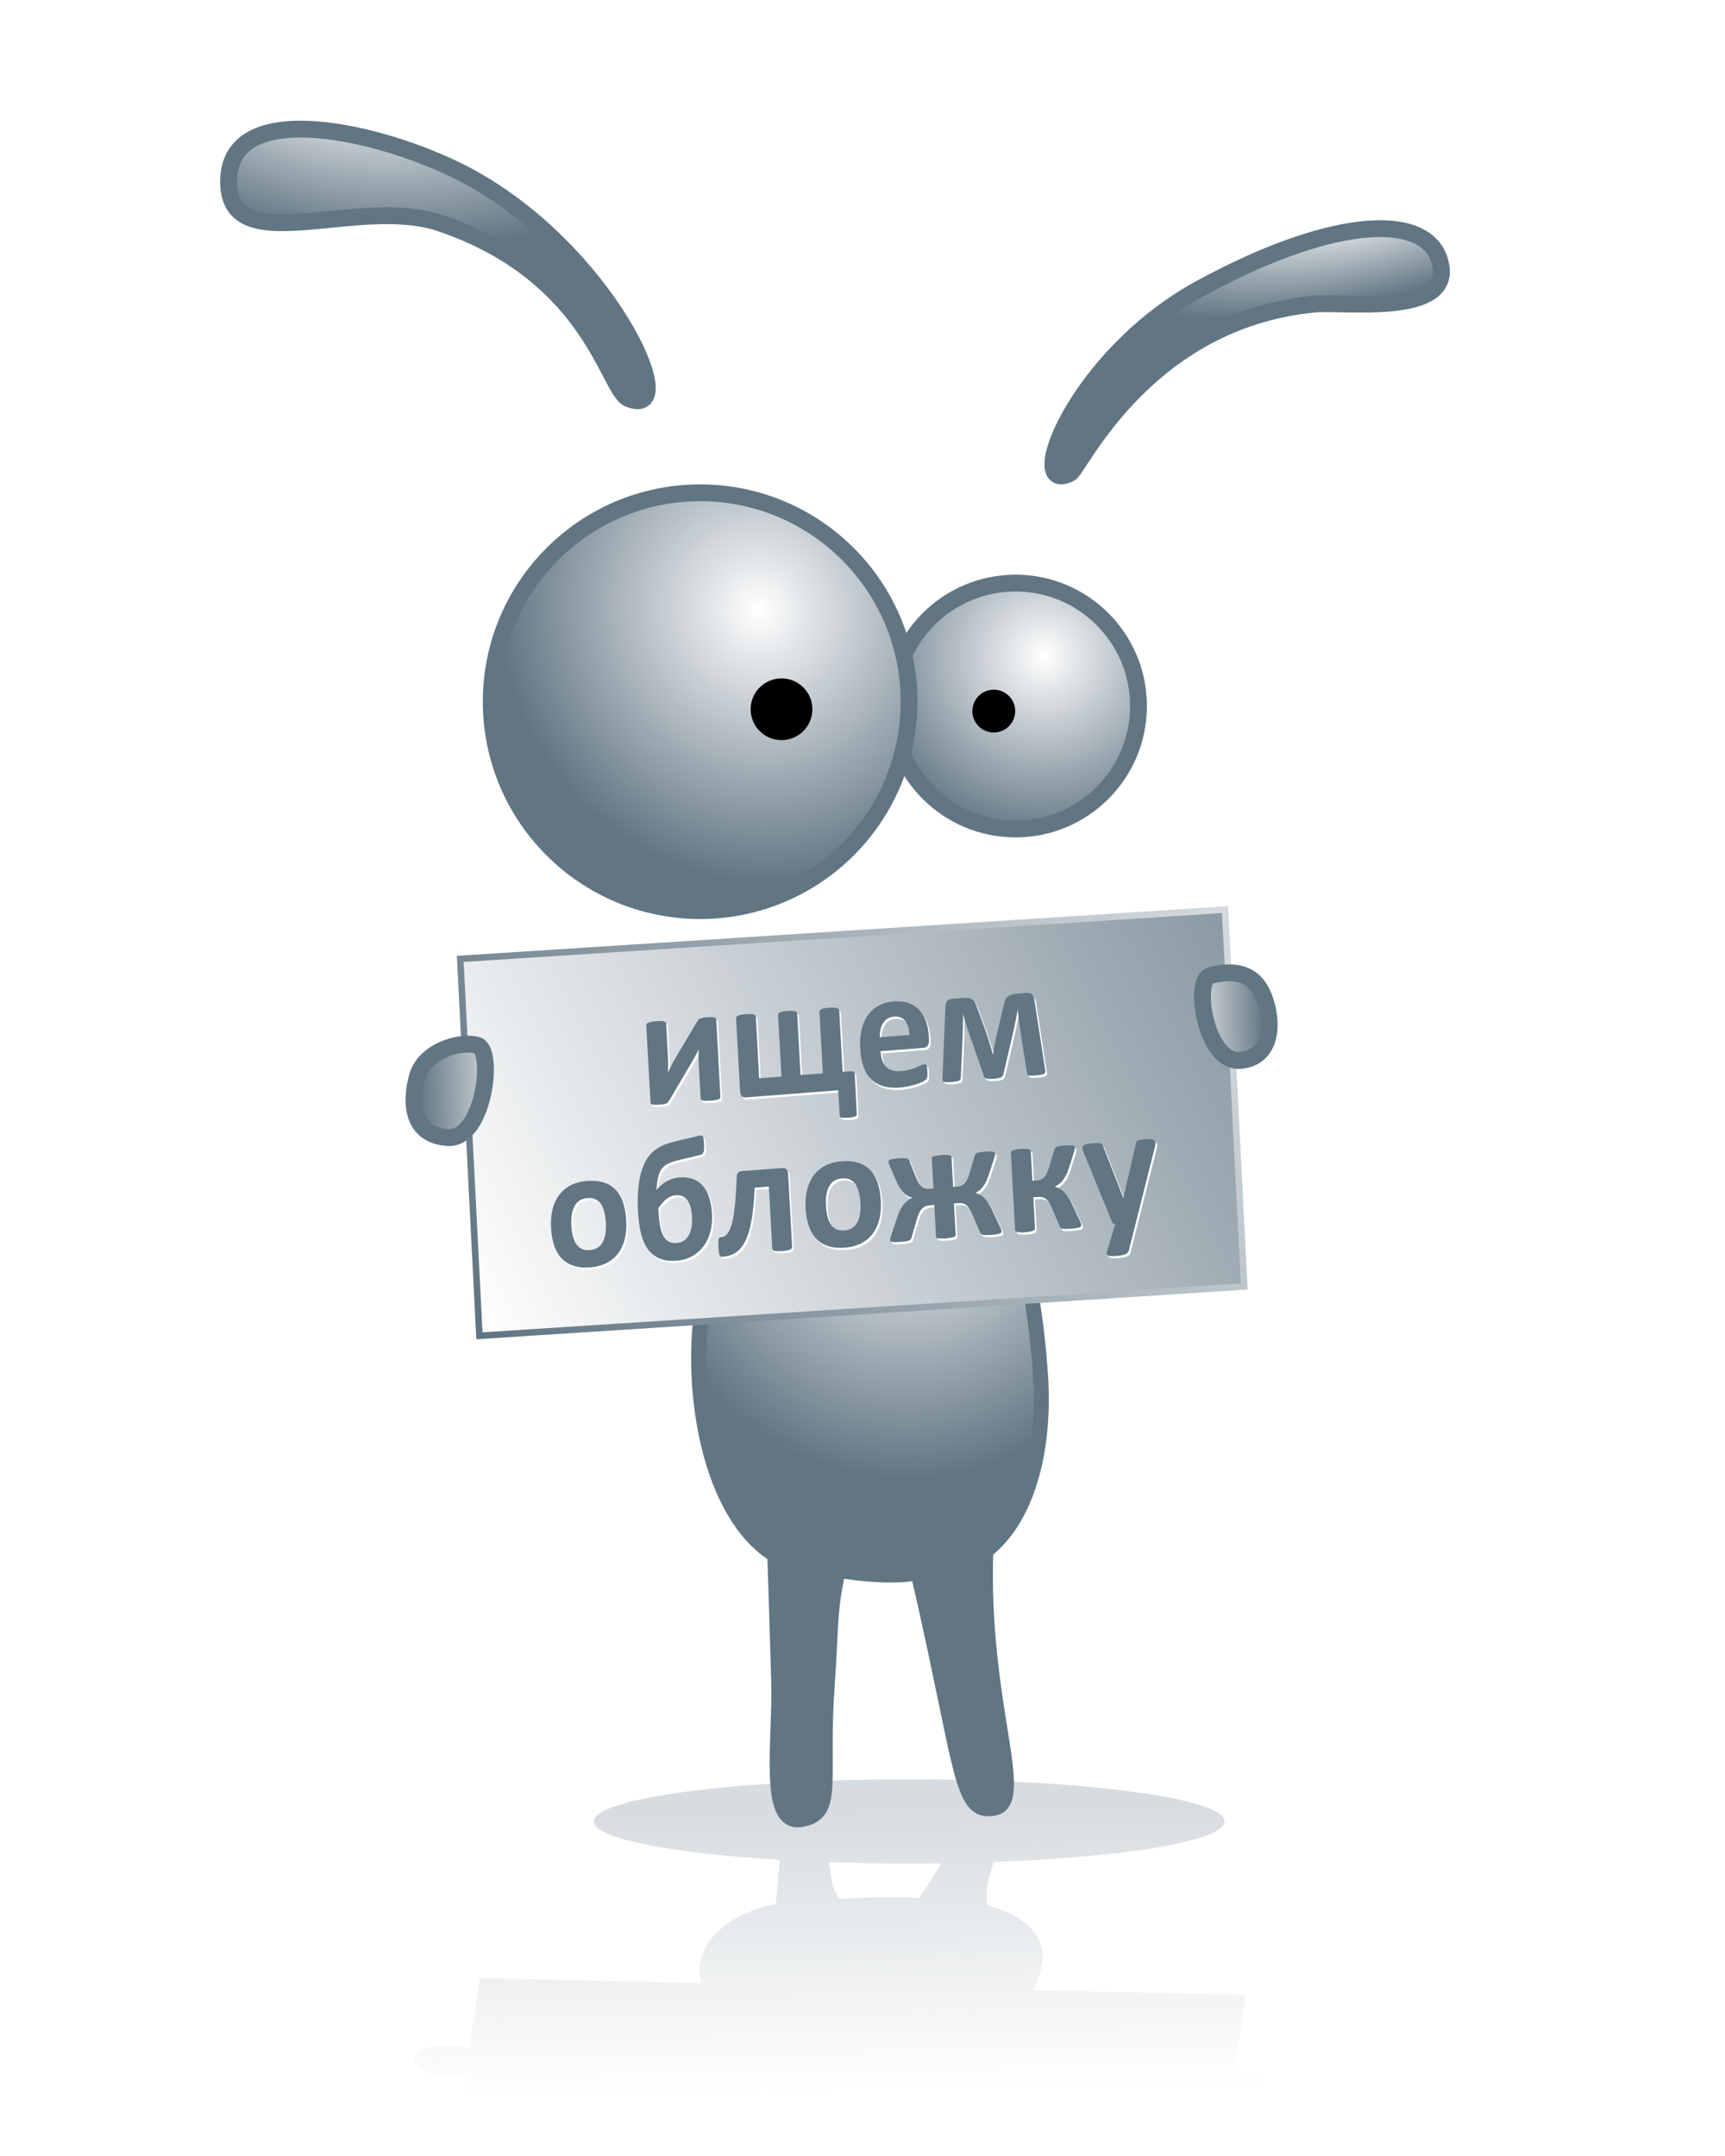<?xml version="1.0" encoding="UTF-8" standalone="no"?>
<!-- Created with Inkscape (http://www.inkscape.org/) -->

<svg
   xmlns:dc="http://purl.org/dc/elements/1.1/"
   xmlns:cc="http://creativecommons.org/ns#"
   xmlns:rdf="http://www.w3.org/1999/02/22-rdf-syntax-ns#"
   xmlns:svg="http://www.w3.org/2000/svg"
   xmlns="http://www.w3.org/2000/svg"
   xmlns:xlink="http://www.w3.org/1999/xlink"
   xmlns:sodipodi="http://sodipodi.sourceforge.net/DTD/sodipodi-0.dtd"
   xmlns:inkscape="http://www.inkscape.org/namespaces/inkscape"
   width="200"
   height="250"
   viewBox="0 0 52.917 66.146"
   version="1.1"
   id="svg5391"
   inkscape:version="0.92.1 r15371"
   sodipodi:docname="find poster.svg">
  <defs
     id="defs5385">
    <linearGradient
       inkscape:collect="always"
       id="linearGradient4799">
      <stop
         style="stop-color:#617583;stop-opacity:1;"
         offset="0"
         id="stop4795" />
      <stop
         style="stop-color:#617583;stop-opacity:0;"
         offset="1"
         id="stop4797" />
    </linearGradient>
    <radialGradient
       cx="1104.224"
       cy="1423.949"
       r="377.497"
       gradientUnits="userSpaceOnUse"
       id="radialGradient4779">
      <stop
         style="stop-color:#ffffff;stop-opacity:0"
         offset="0"
         stop-color="rgb(240, 240, 240)"
         stop-opacity="1"
         id="stop4775" />
      <stop
         offset="1"
         stop-color="rgb(97, 117, 131)"
         stop-opacity="1"
         id="stop4777"
         style="stop-opacity:0" />
    </radialGradient>
    <linearGradient
       gradientTransform="matrix(-0.029,0,0,0.029,62.407,-12.011)"
       inkscape:collect="always"
       xlink:href="#_2-5-8-4"
       id="linearGradient4927-3"
       x1="897.773"
       y1="1487.915"
       x2="813.6"
       y2="1485.572"
       gradientUnits="userSpaceOnUse" />
    <radialGradient
       cx="1104.224"
       cy="1423.949"
       r="377.497"
       gradientUnits="userSpaceOnUse"
       id="_2-5-8-4">
      <stop
         offset="0"
         stop-color="rgb(240, 240, 240)"
         stop-opacity="1"
         id="stop3350-5-4" />
      <stop
         offset="1"
         stop-color="rgb(97, 117, 131)"
         stop-opacity="1"
         id="stop3352-00-8-7" />
    </radialGradient>
    <linearGradient
       inkscape:collect="always"
       xlink:href="#_2-5-0"
       id="linearGradient4927"
       x1="912.636"
       y1="1477.625"
       x2="812.592"
       y2="1481.055"
       gradientUnits="userSpaceOnUse"
       gradientTransform="matrix(0.029,0,0,0.029,-10.741,-9.776)" />
    <radialGradient
       cx="1104.224"
       cy="1423.949"
       r="377.497"
       gradientUnits="userSpaceOnUse"
       id="_2-5-0">
      <stop
         offset="0"
         stop-color="rgb(240, 240, 240)"
         stop-opacity="1"
         id="stop3350-5-73" />
      <stop
         offset="1"
         stop-color="rgb(97, 117, 131)"
         stop-opacity="1"
         id="stop3352-00-14" />
    </radialGradient>
    <radialGradient
       inkscape:collect="always"
       xlink:href="#linearGradient4756"
       id="radialGradient4716-81"
       cx="1231.992"
       cy="1025.483"
       fx="1231.992"
       fy="1025.483"
       r="220"
       gradientTransform="matrix(-0.035,0.009,0.01,0.037,56.141,-30.316)"
       gradientUnits="userSpaceOnUse" />
    <linearGradient
       id="linearGradient4756"
       inkscape:collect="always">
      <stop
         style="stop-color:#ffffff;stop-opacity:1"
         offset="0"
         id="stop4760" />
      <stop
         style="stop-color:#617583;stop-opacity:1"
         offset="1"
         id="stop4758" />
    </linearGradient>
    <radialGradient
       inkscape:collect="always"
       xlink:href="#linearGradient4756"
       id="radialGradient4732-91"
       cx="935.845"
       cy="1101.907"
       fx="935.845"
       fy="1101.907"
       r="129.5"
       gradientTransform="matrix(-0.044,0,0,0.044,73.187,-28.362)"
       gradientUnits="userSpaceOnUse" />
    <radialGradient
       inkscape:collect="always"
       xlink:href="#linearGradient4756"
       id="radialGradient4770-2"
       cx="561.929"
       cy="536.165"
       fx="561.929"
       fy="536.165"
       r="221.204"
       gradientTransform="matrix(-0.038,0.009,0.003,0.013,61.48,-5.722)"
       gradientUnits="userSpaceOnUse" />
    <radialGradient
       inkscape:collect="always"
       xlink:href="#linearGradient4756"
       id="radialGradient4746-2"
       cx="1601.797"
       cy="423.747"
       fx="1601.797"
       fy="423.747"
       r="202.47"
       gradientTransform="matrix(0.047,0.01,0.005,-0.024,-66.993,-3.532)"
       gradientUnits="userSpaceOnUse" />
    <radialGradient
       id="radialGradient5371"
       gradientUnits="userSpaceOnUse"
       r="377.497"
       cy="1423.949"
       cx="1104.224">
      <stop
         id="stop5367"
         stop-opacity="1"
         stop-color="rgb(240, 240, 240)"
         offset="0"
         style="stop-color:#ffffff;stop-opacity:0" />
      <stop
         id="stop5369"
         stop-opacity="1"
         stop-color="rgb(97, 117, 131)"
         offset="1" />
    </radialGradient>
    <linearGradient
       inkscape:collect="always"
       xlink:href="#linearGradient4756"
       id="linearGradient6129"
       x1="12.566"
       y1="41.022"
       x2="44.318"
       y2="26.238"
       gradientUnits="userSpaceOnUse"
       gradientTransform="matrix(1.009,-0.065,0.053,1.047,-0.159,-1.141)" />
    <radialGradient
       inkscape:collect="always"
       xlink:href="#linearGradient4756"
       id="radialGradient4781-12"
       cx="1324.333"
       cy="1572.743"
       fx="1324.333"
       fy="1572.743"
       r="447.092"
       gradientTransform="matrix(-0.002,0.021,0.019,0.002,0.638,5)"
       gradientUnits="userSpaceOnUse" />
    <linearGradient
       inkscape:collect="always"
       xlink:href="#linearGradient4756"
       id="linearGradient6162"
       x1="45.967"
       y1="23.44"
       x2="14.707"
       y2="40.982"
       gradientUnits="userSpaceOnUse" />
    <filter
       inkscape:collect="always"
       style="color-interpolation-filters:sRGB"
       id="filter6595-8"
       x="-0.057"
       width="1.114"
       y="-0.168"
       height="1.336">
      <feGaussianBlur
         inkscape:collect="always"
         stdDeviation="0.576"
         id="feGaussianBlur6597-2" />
    </filter>
    <radialGradient
       cx="1104.224"
       cy="1423.949"
       r="377.497"
       gradientUnits="userSpaceOnUse"
       id="_2-5-8-4-4">
      <stop
         offset="0"
         stop-color="rgb(240, 240, 240)"
         stop-opacity="1"
         id="stop3350-5-4-9" />
      <stop
         offset="1"
         stop-color="rgb(97, 117, 131)"
         stop-opacity="1"
         id="stop3352-00-8-7-9" />
    </radialGradient>
    <radialGradient
       cx="1104.224"
       cy="1423.949"
       r="377.497"
       gradientUnits="userSpaceOnUse"
       id="_2-5-0-1">
      <stop
         offset="0"
         stop-color="rgb(240, 240, 240)"
         stop-opacity="1"
         id="stop3350-5-73-1" />
      <stop
         offset="1"
         stop-color="rgb(97, 117, 131)"
         stop-opacity="1"
         id="stop3352-00-14-1" />
    </radialGradient>
    <linearGradient
       inkscape:collect="always"
       xlink:href="#linearGradient4799"
       id="linearGradient4801"
       x1="28.038"
       y1="55.474"
       x2="28.201"
       y2="64.009"
       gradientUnits="userSpaceOnUse"
       gradientTransform="scale(3.78)" />
    <filter
       inkscape:collect="always"
       style="color-interpolation-filters:sRGB"
       id="filter4871"
       x="-0.062"
       width="1.124"
       y="-0.148"
       height="1.296">
      <feGaussianBlur
         inkscape:collect="always"
         stdDeviation="0.499"
         id="feGaussianBlur4873" />
    </filter>
  </defs>
  <sodipodi:namedview
     id="base"
     pagecolor="#ffffff"
     bordercolor="#666666"
     borderopacity="1.0"
     inkscape:pageopacity="0.0"
     inkscape:pageshadow="2"
     inkscape:zoom="2.0000001"
     inkscape:cx="-9.7880834"
     inkscape:cy="98.605505"
     inkscape:document-units="mm"
     inkscape:current-layer="svg5391"
     showgrid="false"
     units="px"
     inkscape:window-width="1920"
     inkscape:window-height="1028"
     inkscape:window-x="-8"
     inkscape:window-y="22"
     inkscape:window-maximized="1"
     inkscape:snap-nodes="false"
     inkscape:snap-object-midpoints="false"
     inkscape:snap-center="false"
     inkscape:object-paths="true"
     inkscape:snap-intersection-paths="true"
     inkscape:snap-smooth-nodes="true"
     inkscape:snap-midpoints="true"
     inkscape:snap-bbox="false"
     inkscape:snap-page="true" />
  <path
     style="display:inline;opacity:1;fill:url(#radialGradient4781-12);fill-opacity:1;stroke:#617583;stroke-width:0.46;stroke-miterlimit:4;stroke-dasharray:none;stroke-opacity:1"
     d="m 19.75,30.61 c 12.642,-1.078 19.291,11.239 10.994,5.212 0.216,0.996 0.963,3.142 1.176,6.389 0.15,2.288 -0.411,4.387 -1.678,5.369 -0.17,4.666 1.305,7.692 0.251,7.896 -1.054,0.204 -0.941,-1.225 -2.331,-7.225 -0.988,0.196 -2.449,-0.078 -2.449,-0.078 -0.288,1.347 -0.207,1.72 -0.335,3.482 -0.217,2.995 0.285,3.98 -0.8,4.168 -1.085,0.188 -0.638,-2.404 -0.69,-4.236 -0.051,-1.832 -0.119,-3.879 -0.119,-3.879 -2.025,-1.257 -2.619,-5.068 -2.222,-7.624 3.424,-6.821 -5.358,-10.688 -1.799,-9.474 z"
     id="нога п-73"
     inkscape:connector-curvature="0"
     sodipodi:nodetypes="ccsczccszzcccc"
     inkscape:label="тело" />
  <path
     d="M 7.015,5.473 C 6.901,8.084 10.936,5.966 13.526,6.851 18.188,8.445 18.647,11.973 19.283,12.231 21.039,12.944 18.601,7.577 14.178,5.31 11.725,4.052 7.125,2.969 7.015,5.473 Z"
     style="opacity:1;fill:url(#radialGradient4746-2);fill-opacity:1;fill-rule:nonzero;stroke:#617583;stroke-width:0.516;stroke-miterlimit:4;stroke-dasharray:none;stroke-opacity:1"
     inkscape:label="ус п"
     id="ус п-4"
     inkscape:connector-curvature="0"
     inkscape:transform-center-x="22.859611"
     inkscape:transform-center-y="-14.155325"
     sodipodi:nodetypes="sssss" />
  <path
     d="m 44.209,8.205 c 0.204,1.493 -3.03,1.041 -3.888,1.124 -5.188,0.5 -7.214,5.056 -7.492,5.192 -1.461,0.713 0.159,-3.577 3.986,-5.667 4.182,-2.285 7.158,-2.37 7.394,-0.648 z"
     style="fill:url(#radialGradient4770-2);fill-opacity:1;fill-rule:nonzero;stroke:#617583;stroke-width:0.516;stroke-miterlimit:4;stroke-dasharray:none;stroke-opacity:1"
     inkscape:label="ус л"
     id="ус л-2"
     inkscape:connector-curvature="0"
     inkscape:transform-center-x="-21.571803"
     inkscape:transform-center-y="-13.196996"
     sodipodi:nodetypes="sssss" />
  <path
     d="m 31.153,17.889 c -2.083,0 -3.772,1.689 -3.772,3.772 0,2.083 1.689,3.772 3.772,3.772 2.083,0 3.772,-1.689 3.772,-3.772 0,-2.083 -1.689,-3.772 -3.772,-3.772 z"
     style="fill:url(#radialGradient4732-91);fill-opacity:1;fill-rule:nonzero;stroke:#617583;stroke-width:0.516;stroke-miterlimit:4;stroke-dasharray:none;stroke-opacity:1"
     inkscape:label="глаз л"
     id="глаз л-8"
     inkscape:connector-curvature="0" />
  <path
     d="m 21.478,15.119 c -3.539,0 -6.409,2.869 -6.409,6.409 0,3.54 2.869,6.409 6.409,6.409 3.54,0 6.409,-2.869 6.409,-6.409 0,-3.539 -2.869,-6.409 -6.409,-6.409 z"
     style="fill:url(#radialGradient4716-81);fill-opacity:1;fill-rule:nonzero;stroke:#617583;stroke-width:0.516;stroke-miterlimit:4;stroke-dasharray:none;stroke-opacity:1"
     inkscape:label="глаз п"
     id="глаз п-3"
     inkscape:connector-curvature="0" />
  <path
     d="m 23.974,20.813 c -0.523,0 -0.947,0.424 -0.947,0.947 0,0.523 0.424,0.947 0.947,0.947 0.523,0 0.947,-0.424 0.947,-0.947 0,-0.523 -0.424,-0.947 -0.947,-0.947 z"
     style="fill:#000000;fill-opacity:1;fill-rule:nonzero;stroke:none;stroke-width:0.029"
     inkscape:label="зрачек п"
     id="зрачек п-6"
     inkscape:connector-curvature="0" />
  <path
     d="m 30.486,21.159 c -0.363,0 -0.657,0.294 -0.657,0.657 0,0.363 0.294,0.657 0.657,0.657 0.363,0 0.657,-0.294 0.657,-0.657 0,-0.363 -0.294,-0.657 -0.657,-0.657 z"
     style="display:inline;fill:#000000;fill-opacity:1;fill-rule:nonzero;stroke:none;stroke-width:0.029"
     inkscape:label="зрачек л"
     id="зрачек л-9"
     inkscape:connector-curvature="0" />
  <path
     style="display:inline;opacity:1;fill:url(#linearGradient6129);fill-opacity:1;stroke:url(#linearGradient6162);stroke-width:0.2;stroke-linecap:round;stroke-linejoin:miter;stroke-miterlimit:4;stroke-dasharray:none;stroke-dashoffset:0;stroke-opacity:1;paint-order:markers fill stroke"
     d="m 14.119,29.419 23.462,-1.512 0.588,11.563 -23.462,1.512 z"
     id="rect6120"
     inkscape:connector-curvature="0"
     inkscape:label="плакат" />
  <path
     style="fill:url(#linearGradient4927);fill-opacity:1;fill-rule:evenodd;stroke:#617583;stroke-width:0.516;stroke-linecap:round;stroke-linejoin:round;stroke-miterlimit:4;stroke-dasharray:none;stroke-opacity:1"
     d="m 12.802,33.034 c -0.215,0.785 -0.174,1.797 0.936,1.867 1.11,0.07 1.441,-2.689 0.899,-2.834 -0.541,-0.145 -1.621,0.183 -1.835,0.967 z"
     id="path4919"
     inkscape:connector-curvature="0"
     sodipodi:nodetypes="zzzz" />
  <path
     style="fill:url(#linearGradient4927-3);fill-opacity:1;fill-rule:evenodd;stroke:#617583;stroke-width:0.516;stroke-linecap:round;stroke-linejoin:round;stroke-miterlimit:4;stroke-dasharray:none;stroke-opacity:1"
     d="m 38.699,30.435 c 0.347,0.685 0.439,1.996 -0.638,2.098 -1.077,0.103 -1.474,-2.457 -0.932,-2.602 0.541,-0.145 1.224,-0.181 1.571,0.504 z"
     id="path4919-0"
     inkscape:connector-curvature="0"
     sodipodi:nodetypes="zzzz" />
  <flowRoot
     xml:space="preserve"
     id="flowRoot6137"
     style="fill:black;stroke:none;stroke-opacity:1;stroke-width:1px;stroke-linejoin:miter;stroke-linecap:butt;fill-opacity:1;font-family:sans-serif;font-style:normal;font-weight:normal;font-size:18.667px;line-height:125%;letter-spacing:0px;word-spacing:0px"><flowRegion
       id="flowRegion6139"><rect
         id="rect6141"
         width="70.004"
         height="27.224"
         x="65.407"
         y="110.7" /></flowRegion><flowPara
       id="flowPara6143" /></flowRoot>  <g
     aria-label="ищем обложку"
     transform="matrix(0.956,-0.074,0.057,1.041,0.051,0.069)"
     style="font-style:normal;font-weight:normal;font-size:5.709px;line-height:125%;font-family:sans-serif;letter-spacing:0px;word-spacing:0px;fill:#ffffff;fill-opacity:1;stroke:none;stroke-width:0.33;stroke-linecap:butt;stroke-linejoin:miter;stroke-miterlimit:4;stroke-dasharray:none;stroke-opacity:1;paint-order:markers stroke fill;filter:url(#filter4871)"
     id="text6133-5-8">
    <path
       id="path4570-6"
       style="font-style:normal;font-variant:normal;font-weight:bold;font-stretch:normal;font-size:5.176px;line-height:5.709px;font-family:Calibri;-inkscape-font-specification:'Calibri Bold';text-align:center;letter-spacing:0px;word-spacing:0.051px;text-anchor:middle;fill:#ffffff;fill-opacity:1;stroke:none;stroke-width:0.33;stroke-miterlimit:4;stroke-dasharray:none;stroke-opacity:1;paint-order:markers stroke fill"
       d="m 34.149,38.477 -0.273,0.799 q -0.023,0.063 -0.124,0.091 -0.101,0.028 -0.296,0.028 -0.101,0 -0.162,-0.01 -0.061,-0.008 -0.091,-0.028 -0.03,-0.02 -0.033,-0.051 -0.003,-0.03 0.015,-0.073 l 0.301,-0.756 q -0.033,-0.015 -0.061,-0.045 -0.025,-0.033 -0.038,-0.068 L 32.613,36.291 q -0.033,-0.088 -0.033,-0.134 0,-0.048 0.03,-0.073 0.03,-0.028 0.101,-0.038 0.073,-0.01 0.192,-0.01 0.109,0 0.172,0.005 0.063,0.003 0.099,0.018 0.035,0.015 0.053,0.048 0.018,0.03 0.035,0.088 l 0.531,1.509 h 0.008 l 0.485,-1.539 q 0.015,-0.066 0.038,-0.086 0.025,-0.023 0.081,-0.033 0.056,-0.01 0.195,-0.01 0.109,0 0.179,0.01 0.073,0.01 0.106,0.038 0.035,0.028 0.035,0.076 0,0.045 -0.02,0.109 z m -1.746,-0.061 q 0,0.02 -0.015,0.035 -0.013,0.013 -0.048,0.023 -0.035,0.008 -0.099,0.013 -0.061,0.005 -0.154,0.005 -0.106,0 -0.174,-0.005 -0.068,-0.005 -0.109,-0.013 -0.04,-0.01 -0.058,-0.028 -0.018,-0.018 -0.028,-0.043 l -0.21,-0.538 q -0.038,-0.109 -0.083,-0.182 -0.043,-0.073 -0.096,-0.116 -0.053,-0.045 -0.121,-0.063 -0.068,-0.02 -0.157,-0.02 H 30.922 v 0.92 q 0,0.018 -0.018,0.035 -0.018,0.015 -0.056,0.028 -0.038,0.013 -0.099,0.018 -0.061,0.008 -0.147,0.008 -0.088,0 -0.149,-0.008 -0.061,-0.005 -0.099,-0.018 -0.038,-0.013 -0.056,-0.028 -0.015,-0.018 -0.015,-0.035 v -2.282 q 0,-0.018 0.015,-0.033 0.018,-0.018 0.056,-0.028 0.038,-0.013 0.099,-0.018 0.061,-0.008 0.149,-0.008 0.086,0 0.147,0.008 0.061,0.005 0.099,0.018 0.038,0.01 0.056,0.028 0.018,0.015 0.018,0.033 v 0.877 h 0.129 q 0.078,0 0.142,-0.018 0.063,-0.02 0.114,-0.063 0.053,-0.045 0.096,-0.119 0.045,-0.073 0.086,-0.182 l 0.19,-0.485 q 0.008,-0.025 0.025,-0.043 0.018,-0.02 0.053,-0.03 0.038,-0.013 0.101,-0.018 0.066,-0.005 0.172,-0.005 0.094,0 0.152,0.005 0.061,0.005 0.094,0.015 0.035,0.01 0.048,0.025 0.013,0.013 0.013,0.033 0,0.025 -0.01,0.061 -0.01,0.035 -0.035,0.096 l -0.179,0.43 q -0.053,0.129 -0.114,0.22 -0.058,0.088 -0.121,0.147 -0.061,0.058 -0.124,0.094 -0.063,0.035 -0.121,0.056 v 0.005 q 0.078,0.033 0.147,0.071 0.068,0.038 0.129,0.099 0.063,0.061 0.119,0.152 0.058,0.088 0.114,0.215 l 0.22,0.505 q 0.015,0.033 0.023,0.058 0.01,0.023 0.015,0.043 0.005,0.018 0.005,0.03 0.003,0.013 0.003,0.023 z m -2.555,0 q 0,0.02 -0.015,0.035 -0.013,0.013 -0.051,0.023 -0.035,0.008 -0.096,0.013 -0.061,0.005 -0.157,0.005 -0.106,0 -0.174,-0.005 -0.068,-0.005 -0.106,-0.015 -0.038,-0.01 -0.056,-0.028 -0.018,-0.018 -0.028,-0.04 l -0.21,-0.533 q -0.043,-0.111 -0.086,-0.185 -0.043,-0.076 -0.096,-0.119 -0.051,-0.045 -0.116,-0.063 -0.063,-0.02 -0.152,-0.02 h -0.129 v 0.93 q 0,0.02 -0.018,0.035 -0.015,0.015 -0.053,0.025 -0.038,0.008 -0.099,0.013 -0.058,0.005 -0.144,0.005 -0.086,0 -0.147,-0.005 -0.061,-0.005 -0.099,-0.013 -0.038,-0.01 -0.056,-0.025 -0.015,-0.015 -0.015,-0.035 v -0.93 h -0.126 q -0.091,0 -0.157,0.02 -0.063,0.018 -0.116,0.063 -0.053,0.043 -0.099,0.119 -0.043,0.073 -0.086,0.185 l -0.207,0.533 q -0.01,0.023 -0.028,0.04 -0.018,0.018 -0.056,0.028 -0.038,0.01 -0.106,0.015 -0.066,0.005 -0.172,0.005 -0.094,0 -0.154,-0.005 -0.061,-0.005 -0.099,-0.013 -0.035,-0.01 -0.051,-0.023 -0.015,-0.015 -0.015,-0.035 0,-0.02 0.01,-0.053 0.01,-0.035 0.038,-0.101 l 0.217,-0.495 q 0.056,-0.129 0.111,-0.217 0.058,-0.088 0.121,-0.149 0.063,-0.063 0.131,-0.104 0.068,-0.04 0.147,-0.073 v -0.005 q -0.061,-0.02 -0.121,-0.053 -0.061,-0.035 -0.121,-0.094 -0.058,-0.058 -0.116,-0.144 -0.058,-0.088 -0.111,-0.22 L 26.403,36.271 q -0.025,-0.061 -0.035,-0.096 -0.01,-0.035 -0.01,-0.061 0,-0.02 0.013,-0.033 0.013,-0.015 0.045,-0.025 0.035,-0.01 0.094,-0.015 0.061,-0.005 0.154,-0.005 0.106,0 0.172,0.005 0.068,0.005 0.106,0.018 0.038,0.01 0.053,0.03 0.018,0.018 0.028,0.043 l 0.179,0.493 q 0.04,0.106 0.081,0.179 0.04,0.071 0.088,0.114 0.051,0.043 0.111,0.063 0.061,0.018 0.139,0.018 h 0.126 v -0.887 q 0,-0.02 0.015,-0.033 0.018,-0.015 0.056,-0.023 0.038,-0.01 0.099,-0.015 0.061,-0.005 0.147,-0.005 0.086,0 0.144,0.005 0.061,0.005 0.099,0.015 0.038,0.008 0.053,0.023 0.018,0.013 0.018,0.033 v 0.887 h 0.129 q 0.076,0 0.136,-0.02 0.063,-0.02 0.114,-0.063 0.051,-0.045 0.091,-0.116 0.043,-0.071 0.083,-0.174 l 0.19,-0.493 q 0.01,-0.025 0.025,-0.043 0.015,-0.02 0.051,-0.03 0.038,-0.013 0.101,-0.018 0.066,-0.005 0.169,-0.005 0.094,0 0.152,0.005 0.061,0.005 0.094,0.015 0.035,0.01 0.048,0.025 0.015,0.013 0.015,0.033 0,0.025 -0.01,0.061 -0.01,0.035 -0.035,0.096 l -0.187,0.437 q -0.053,0.129 -0.111,0.217 -0.056,0.088 -0.114,0.147 -0.056,0.056 -0.114,0.091 -0.058,0.033 -0.119,0.053 v 0.005 q 0.078,0.033 0.147,0.073 0.068,0.04 0.126,0.104 0.061,0.061 0.116,0.152 0.056,0.088 0.111,0.217 l 0.215,0.495 q 0.015,0.033 0.025,0.058 0.01,0.023 0.015,0.043 0.005,0.018 0.005,0.03 0.003,0.013 0.003,0.023 z m -3.804,-1.175 q 0,0.288 -0.076,0.526 -0.076,0.238 -0.23,0.409 -0.154,0.172 -0.387,0.265 -0.233,0.094 -0.543,0.094 -0.301,0 -0.523,-0.083 -0.222,-0.083 -0.369,-0.243 -0.147,-0.159 -0.217,-0.392 -0.071,-0.233 -0.071,-0.531 0,-0.288 0.076,-0.526 0.078,-0.24 0.233,-0.409 0.154,-0.172 0.384,-0.265 0.233,-0.094 0.543,-0.094 0.303,0 0.526,0.083 0.222,0.081 0.366,0.24 0.147,0.159 0.217,0.392 0.071,0.233 0.071,0.533 z m -0.655,0.025 q 0,-0.167 -0.028,-0.306 -0.025,-0.142 -0.088,-0.245 -0.063,-0.104 -0.169,-0.162 -0.104,-0.058 -0.263,-0.058 -0.142,0 -0.248,0.053 -0.106,0.051 -0.174,0.152 -0.068,0.099 -0.104,0.24 -0.033,0.139 -0.033,0.318 0,0.167 0.028,0.308 0.028,0.139 0.088,0.243 0.063,0.104 0.169,0.162 0.106,0.056 0.263,0.056 0.144,0 0.25,-0.051 0.106,-0.053 0.174,-0.152 0.068,-0.099 0.101,-0.238 0.033,-0.142 0.033,-0.321 z m -2.26,1.125 q 0,0.025 -0.015,0.045 -0.015,0.018 -0.051,0.03 -0.035,0.013 -0.099,0.018 -0.061,0.008 -0.152,0.008 -0.094,0 -0.157,-0.008 -0.061,-0.005 -0.099,-0.018 -0.035,-0.013 -0.051,-0.03 -0.013,-0.02 -0.013,-0.045 V 36.569 h -0.457 q -0.04,0.397 -0.101,0.698 -0.058,0.298 -0.136,0.516 -0.078,0.217 -0.174,0.361 -0.094,0.142 -0.207,0.225 -0.114,0.083 -0.248,0.119 -0.131,0.035 -0.278,0.035 -0.035,0 -0.058,-0.01 -0.023,-0.01 -0.035,-0.038 -0.013,-0.03 -0.018,-0.086 -0.005,-0.056 -0.005,-0.147 0,-0.094 0.003,-0.152 0.005,-0.058 0.015,-0.088 0.01,-0.033 0.028,-0.043 0.018,-0.01 0.043,-0.01 0.071,0 0.134,-0.028 0.066,-0.03 0.121,-0.104 0.058,-0.076 0.109,-0.197 0.051,-0.124 0.094,-0.311 0.043,-0.187 0.081,-0.445 0.038,-0.26 0.073,-0.604 0.005,-0.104 0.043,-0.154 0.04,-0.051 0.129,-0.051 h 1.307 q 0.088,0 0.131,0.051 0.043,0.051 0.043,0.154 z m -2.502,-1.15 q 0,0.291 -0.088,0.531 -0.086,0.24 -0.248,0.409 -0.159,0.169 -0.384,0.263 -0.222,0.091 -0.495,0.091 -0.303,0 -0.521,-0.094 -0.215,-0.094 -0.356,-0.281 -0.139,-0.19 -0.205,-0.475 -0.063,-0.288 -0.063,-0.675 0,-0.281 0.028,-0.528 0.03,-0.248 0.086,-0.452 0.058,-0.207 0.142,-0.361 0.083,-0.157 0.172,-0.25 0.088,-0.094 0.172,-0.149 0.083,-0.058 0.185,-0.101 0.101,-0.045 0.225,-0.078 0.124,-0.033 0.27,-0.056 l 0.804,-0.116 q 0.045,-0.005 0.073,-0.003 0.03,0.003 0.045,0.03 0.015,0.025 0.02,0.083 0.005,0.056 0.005,0.157 0,0.071 -0.005,0.124 -0.005,0.051 -0.02,0.088 -0.015,0.038 -0.043,0.061 -0.025,0.02 -0.066,0.025 l -0.743,0.111 q -0.104,0.015 -0.182,0.035 -0.078,0.018 -0.139,0.043 -0.058,0.023 -0.104,0.053 -0.043,0.03 -0.086,0.073 -0.043,0.043 -0.078,0.109 -0.035,0.066 -0.061,0.144 -0.025,0.078 -0.043,0.172 -0.018,0.094 -0.033,0.195 0.068,-0.071 0.152,-0.129 0.086,-0.061 0.182,-0.101 0.096,-0.043 0.202,-0.066 0.109,-0.025 0.227,-0.025 0.248,0 0.43,0.078 0.185,0.078 0.303,0.227 0.121,0.147 0.179,0.359 0.061,0.21 0.061,0.478 z m -0.644,0.035 q 0,-0.142 -0.025,-0.263 -0.025,-0.121 -0.081,-0.21 -0.056,-0.088 -0.149,-0.139 -0.091,-0.053 -0.22,-0.053 -0.086,0 -0.159,0.023 -0.073,0.02 -0.144,0.063 -0.068,0.043 -0.136,0.104 -0.068,0.061 -0.144,0.142 -0.003,0.03 -0.003,0.066 0,0.035 0,0.073 0,0.238 0.028,0.414 0.028,0.174 0.088,0.291 0.063,0.116 0.162,0.172 0.101,0.056 0.245,0.056 0.129,0 0.23,-0.048 0.101,-0.051 0.169,-0.144 0.068,-0.096 0.104,-0.233 0.035,-0.139 0.035,-0.313 z m -1.926,-1.226 z m -0.182,1.19 q 0,0.288 -0.076,0.526 -0.076,0.238 -0.23,0.409 -0.154,0.172 -0.387,0.265 -0.233,0.094 -0.543,0.094 -0.301,0 -0.523,-0.083 -0.222,-0.083 -0.369,-0.243 -0.147,-0.159 -0.217,-0.392 -0.071,-0.233 -0.071,-0.531 0,-0.288 0.076,-0.526 0.078,-0.24 0.233,-0.409 0.154,-0.172 0.384,-0.265 0.233,-0.094 0.543,-0.094 0.303,0 0.526,0.083 0.222,0.081 0.366,0.24 0.147,0.159 0.217,0.392 0.071,0.233 0.071,0.533 z m -0.655,0.025 q 0,-0.167 -0.028,-0.306 -0.025,-0.142 -0.088,-0.245 -0.063,-0.104 -0.169,-0.162 -0.104,-0.058 -0.263,-0.058 -0.142,0 -0.248,0.053 -0.106,0.051 -0.174,0.152 -0.068,0.099 -0.104,0.24 -0.033,0.139 -0.033,0.318 0,0.167 0.028,0.308 0.028,0.139 0.088,0.243 0.063,0.104 0.169,0.162 0.106,0.056 0.263,0.056 0.144,0 0.25,-0.051 0.106,-0.053 0.174,-0.152 0.068,-0.099 0.101,-0.238 0.033,-0.142 0.033,-0.321 z m 14.308,-3.465 q 0.005,0.063 -0.058,0.088 -0.063,0.025 -0.225,0.025 -0.099,0 -0.159,-0.003 -0.058,-0.003 -0.091,-0.013 -0.03,-0.01 -0.043,-0.028 -0.01,-0.02 -0.013,-0.051 L 30.805,32.612 q -0.008,-0.066 -0.015,-0.147 -0.005,-0.081 -0.013,-0.164 -0.005,-0.083 -0.01,-0.164 -0.005,-0.083 -0.013,-0.149 l 0.003,-0.063 q -0.018,0.068 -0.04,0.149 -0.02,0.081 -0.045,0.164 -0.025,0.083 -0.048,0.167 -0.023,0.081 -0.043,0.147 l -0.397,1.249 q -0.01,0.03 -0.03,0.053 -0.02,0.023 -0.058,0.038 -0.035,0.013 -0.094,0.018 -0.056,0.008 -0.142,0.008 -0.078,0 -0.134,-0.008 -0.053,-0.005 -0.091,-0.018 -0.035,-0.015 -0.056,-0.038 -0.02,-0.023 -0.028,-0.056 L 29.165,32.551 q -0.02,-0.066 -0.045,-0.147 -0.023,-0.081 -0.048,-0.164 -0.023,-0.083 -0.045,-0.164 -0.02,-0.083 -0.035,-0.152 l 0.003,0.063 q -0.005,0.066 -0.01,0.149 -0.005,0.081 -0.013,0.164 -0.008,0.083 -0.015,0.164 -0.008,0.081 -0.013,0.147 l -0.129,1.195 q -0.005,0.033 -0.018,0.056 -0.013,0.02 -0.048,0.033 -0.035,0.013 -0.096,0.015 -0.061,0.005 -0.159,0.005 -0.088,0 -0.142,-0.005 -0.053,-0.005 -0.083,-0.018 -0.028,-0.015 -0.038,-0.035 -0.008,-0.023 -0.005,-0.056 l 0.222,-2.11 q 0.013,-0.109 0.071,-0.162 0.058,-0.056 0.177,-0.056 h 0.321 q 0.101,0 0.172,0.015 0.071,0.015 0.124,0.053 0.053,0.038 0.088,0.104 0.035,0.066 0.063,0.164 l 0.253,0.773 q 0.023,0.076 0.045,0.159 0.023,0.081 0.045,0.164 0.023,0.081 0.04,0.159 0.02,0.076 0.035,0.144 h 0.003 q 0.015,-0.068 0.035,-0.149 0.02,-0.081 0.04,-0.164 0.023,-0.083 0.045,-0.164 0.025,-0.081 0.048,-0.152 l 0.253,-0.771 q 0.025,-0.091 0.056,-0.154 0.03,-0.066 0.078,-0.104 0.048,-0.04 0.119,-0.058 0.071,-0.02 0.174,-0.02 h 0.318 q 0.121,0 0.179,0.056 0.061,0.053 0.071,0.162 z M 27.864,32.622 q 0,0.116 -0.053,0.172 -0.051,0.056 -0.142,0.056 h -1.372 q 0,0.144 0.033,0.263 0.035,0.116 0.109,0.2 0.076,0.081 0.192,0.124 0.119,0.043 0.283,0.043 0.167,0 0.293,-0.023 0.126,-0.025 0.217,-0.053 0.094,-0.03 0.154,-0.053 0.061,-0.025 0.099,-0.025 0.023,0 0.038,0.01 0.015,0.008 0.025,0.03 0.01,0.023 0.013,0.066 0.005,0.04 0.005,0.104 0,0.056 -0.003,0.096 -0.003,0.038 -0.008,0.066 -0.005,0.028 -0.015,0.048 -0.01,0.018 -0.028,0.035 -0.015,0.018 -0.088,0.048 -0.073,0.03 -0.187,0.061 -0.114,0.028 -0.26,0.048 -0.147,0.023 -0.313,0.023 -0.301,0 -0.528,-0.076 -0.225,-0.076 -0.377,-0.23 -0.152,-0.154 -0.227,-0.389 -0.073,-0.235 -0.073,-0.551 0,-0.301 0.078,-0.541 0.078,-0.243 0.227,-0.409 0.149,-0.169 0.361,-0.258 0.215,-0.088 0.483,-0.088 0.283,0 0.483,0.083 0.202,0.083 0.331,0.233 0.129,0.147 0.19,0.349 0.061,0.202 0.061,0.44 z m -0.617,-0.182 q 0.008,-0.268 -0.109,-0.42 -0.114,-0.154 -0.354,-0.154 -0.121,0 -0.212,0.045 -0.088,0.045 -0.149,0.124 -0.058,0.076 -0.091,0.182 -0.03,0.104 -0.035,0.222 z m -1.82,2.214 q 0,0.018 -0.015,0.03 -0.013,0.015 -0.045,0.025 -0.03,0.01 -0.081,0.015 -0.051,0.005 -0.126,0.005 -0.081,0 -0.136,-0.005 -0.053,-0.005 -0.086,-0.015 -0.033,-0.008 -0.048,-0.023 -0.013,-0.013 -0.013,-0.03 v -0.756 h -2.96 q -0.094,0 -0.136,-0.051 -0.043,-0.053 -0.043,-0.154 v -2.136 q 0,-0.025 0.015,-0.043 0.015,-0.02 0.053,-0.033 0.038,-0.013 0.099,-0.018 0.063,-0.008 0.157,-0.008 0.094,0 0.152,0.008 0.061,0.005 0.094,0.018 0.035,0.013 0.048,0.033 0.015,0.018 0.015,0.043 v 1.81 h 0.715 v -1.81 q 0,-0.025 0.013,-0.043 0.013,-0.02 0.043,-0.033 0.033,-0.013 0.091,-0.018 0.061,-0.008 0.152,-0.008 0.094,0 0.154,0.008 0.061,0.005 0.094,0.018 0.035,0.013 0.051,0.033 0.015,0.018 0.015,0.043 v 1.81 h 0.715 v -1.81 q 0,-0.025 0.013,-0.043 0.015,-0.02 0.051,-0.033 0.035,-0.013 0.094,-0.018 0.061,-0.008 0.152,-0.008 0.094,0 0.154,0.008 0.063,0.005 0.099,0.018 0.038,0.013 0.053,0.033 0.018,0.018 0.018,0.043 v 1.81 h 0.255 q 0.071,0 0.101,0.028 0.03,0.025 0.028,0.099 z m -4.327,-0.832 q 0,0.025 -0.015,0.043 -0.013,0.018 -0.048,0.03 -0.035,0.01 -0.096,0.015 -0.058,0.005 -0.149,0.005 -0.091,0 -0.154,-0.005 -0.061,-0.005 -0.101,-0.015 -0.038,-0.013 -0.056,-0.03 -0.015,-0.018 -0.015,-0.043 v -1.006 q 0,-0.106 0.005,-0.22 0.008,-0.114 0.02,-0.222 -0.061,0.106 -0.131,0.21 -0.071,0.101 -0.144,0.202 l -0.761,1.034 q -0.023,0.028 -0.043,0.048 -0.02,0.018 -0.053,0.03 -0.03,0.01 -0.078,0.013 -0.048,0.005 -0.124,0.005 -0.091,0 -0.149,-0.005 -0.056,-0.005 -0.091,-0.015 -0.033,-0.013 -0.048,-0.03 -0.013,-0.02 -0.013,-0.045 v -2.262 q 0,-0.023 0.013,-0.04 0.015,-0.02 0.051,-0.033 0.038,-0.013 0.096,-0.018 0.061,-0.008 0.152,-0.008 0.179,0 0.253,0.025 0.073,0.025 0.073,0.073 v 1.001 q 0,0.104 -0.008,0.215 -0.008,0.111 -0.02,0.215 0.061,-0.101 0.124,-0.2 0.063,-0.101 0.134,-0.195 l 0.768,-1.036 q 0.02,-0.028 0.043,-0.045 0.023,-0.02 0.056,-0.03 0.035,-0.013 0.083,-0.018 0.051,-0.005 0.129,-0.005 0.088,0 0.147,0.005 0.058,0.005 0.091,0.018 0.035,0.013 0.048,0.033 0.013,0.02 0.013,0.045 z"
       inkscape:connector-curvature="0" />
  </g>
  <g
     aria-label="ищем обложку"
     transform="matrix(0.956,-0.074,0.057,1.041,0,0)"
     style="font-style:normal;font-weight:normal;font-size:5.709px;line-height:125%;font-family:sans-serif;letter-spacing:0px;word-spacing:0px;fill:#617583;fill-opacity:1;stroke:none;stroke-width:0.33;stroke-linecap:butt;stroke-linejoin:miter;stroke-miterlimit:4;stroke-dasharray:none;stroke-opacity:1;paint-order:markers stroke fill"
     id="text6133-5">
    <path
       id="path4570"
       style="font-style:normal;font-variant:normal;font-weight:bold;font-stretch:normal;font-size:5.176px;line-height:5.709px;font-family:Calibri;-inkscape-font-specification:'Calibri Bold';text-align:center;letter-spacing:0px;word-spacing:0.051px;text-anchor:middle;fill:#617583;fill-opacity:1;stroke:none;stroke-width:0.33;stroke-miterlimit:4;stroke-dasharray:none;stroke-opacity:1;paint-order:markers stroke fill"
       d="m 34.149,38.477 -0.273,0.799 q -0.023,0.063 -0.124,0.091 -0.101,0.028 -0.296,0.028 -0.101,0 -0.162,-0.01 -0.061,-0.008 -0.091,-0.028 -0.03,-0.02 -0.033,-0.051 -0.003,-0.03 0.015,-0.073 l 0.301,-0.756 q -0.033,-0.015 -0.061,-0.045 -0.025,-0.033 -0.038,-0.068 L 32.613,36.291 q -0.033,-0.088 -0.033,-0.134 0,-0.048 0.03,-0.073 0.03,-0.028 0.101,-0.038 0.073,-0.01 0.192,-0.01 0.109,0 0.172,0.005 0.063,0.003 0.099,0.018 0.035,0.015 0.053,0.048 0.018,0.03 0.035,0.088 l 0.531,1.509 h 0.008 l 0.485,-1.539 q 0.015,-0.066 0.038,-0.086 0.025,-0.023 0.081,-0.033 0.056,-0.01 0.195,-0.01 0.109,0 0.179,0.01 0.073,0.01 0.106,0.038 0.035,0.028 0.035,0.076 0,0.045 -0.02,0.109 z m -1.746,-0.061 q 0,0.02 -0.015,0.035 -0.013,0.013 -0.048,0.023 -0.035,0.008 -0.099,0.013 -0.061,0.005 -0.154,0.005 -0.106,0 -0.174,-0.005 -0.068,-0.005 -0.109,-0.013 -0.04,-0.01 -0.058,-0.028 -0.018,-0.018 -0.028,-0.043 l -0.21,-0.538 q -0.038,-0.109 -0.083,-0.182 -0.043,-0.073 -0.096,-0.116 -0.053,-0.045 -0.121,-0.063 -0.068,-0.02 -0.157,-0.02 H 30.922 v 0.92 q 0,0.018 -0.018,0.035 -0.018,0.015 -0.056,0.028 -0.038,0.013 -0.099,0.018 -0.061,0.008 -0.147,0.008 -0.088,0 -0.149,-0.008 -0.061,-0.005 -0.099,-0.018 -0.038,-0.013 -0.056,-0.028 -0.015,-0.018 -0.015,-0.035 v -2.282 q 0,-0.018 0.015,-0.033 0.018,-0.018 0.056,-0.028 0.038,-0.013 0.099,-0.018 0.061,-0.008 0.149,-0.008 0.086,0 0.147,0.008 0.061,0.005 0.099,0.018 0.038,0.01 0.056,0.028 0.018,0.015 0.018,0.033 v 0.877 h 0.129 q 0.078,0 0.142,-0.018 0.063,-0.02 0.114,-0.063 0.053,-0.045 0.096,-0.119 0.045,-0.073 0.086,-0.182 l 0.19,-0.485 q 0.008,-0.025 0.025,-0.043 0.018,-0.02 0.053,-0.03 0.038,-0.013 0.101,-0.018 0.066,-0.005 0.172,-0.005 0.094,0 0.152,0.005 0.061,0.005 0.094,0.015 0.035,0.01 0.048,0.025 0.013,0.013 0.013,0.033 0,0.025 -0.01,0.061 -0.01,0.035 -0.035,0.096 l -0.179,0.43 q -0.053,0.129 -0.114,0.22 -0.058,0.088 -0.121,0.147 -0.061,0.058 -0.124,0.094 -0.063,0.035 -0.121,0.056 v 0.005 q 0.078,0.033 0.147,0.071 0.068,0.038 0.129,0.099 0.063,0.061 0.119,0.152 0.058,0.088 0.114,0.215 l 0.22,0.505 q 0.015,0.033 0.023,0.058 0.01,0.023 0.015,0.043 0.005,0.018 0.005,0.03 0.003,0.013 0.003,0.023 z m -2.555,0 q 0,0.02 -0.015,0.035 -0.013,0.013 -0.051,0.023 -0.035,0.008 -0.096,0.013 -0.061,0.005 -0.157,0.005 -0.106,0 -0.174,-0.005 -0.068,-0.005 -0.106,-0.015 -0.038,-0.01 -0.056,-0.028 -0.018,-0.018 -0.028,-0.04 l -0.21,-0.533 q -0.043,-0.111 -0.086,-0.185 -0.043,-0.076 -0.096,-0.119 -0.051,-0.045 -0.116,-0.063 -0.063,-0.02 -0.152,-0.02 h -0.129 v 0.93 q 0,0.02 -0.018,0.035 -0.015,0.015 -0.053,0.025 -0.038,0.008 -0.099,0.013 -0.058,0.005 -0.144,0.005 -0.086,0 -0.147,-0.005 -0.061,-0.005 -0.099,-0.013 -0.038,-0.01 -0.056,-0.025 -0.015,-0.015 -0.015,-0.035 v -0.93 h -0.126 q -0.091,0 -0.157,0.02 -0.063,0.018 -0.116,0.063 -0.053,0.043 -0.099,0.119 -0.043,0.073 -0.086,0.185 l -0.207,0.533 q -0.01,0.023 -0.028,0.04 -0.018,0.018 -0.056,0.028 -0.038,0.01 -0.106,0.015 -0.066,0.005 -0.172,0.005 -0.094,0 -0.154,-0.005 -0.061,-0.005 -0.099,-0.013 -0.035,-0.01 -0.051,-0.023 -0.015,-0.015 -0.015,-0.035 0,-0.02 0.01,-0.053 0.01,-0.035 0.038,-0.101 l 0.217,-0.495 q 0.056,-0.129 0.111,-0.217 0.058,-0.088 0.121,-0.149 0.063,-0.063 0.131,-0.104 0.068,-0.04 0.147,-0.073 v -0.005 q -0.061,-0.02 -0.121,-0.053 -0.061,-0.035 -0.121,-0.094 -0.058,-0.058 -0.116,-0.144 -0.058,-0.088 -0.111,-0.22 L 26.403,36.271 q -0.025,-0.061 -0.035,-0.096 -0.01,-0.035 -0.01,-0.061 0,-0.02 0.013,-0.033 0.013,-0.015 0.045,-0.025 0.035,-0.01 0.094,-0.015 0.061,-0.005 0.154,-0.005 0.106,0 0.172,0.005 0.068,0.005 0.106,0.018 0.038,0.01 0.053,0.03 0.018,0.018 0.028,0.043 l 0.179,0.493 q 0.04,0.106 0.081,0.179 0.04,0.071 0.088,0.114 0.051,0.043 0.111,0.063 0.061,0.018 0.139,0.018 h 0.126 v -0.887 q 0,-0.02 0.015,-0.033 0.018,-0.015 0.056,-0.023 0.038,-0.01 0.099,-0.015 0.061,-0.005 0.147,-0.005 0.086,0 0.144,0.005 0.061,0.005 0.099,0.015 0.038,0.008 0.053,0.023 0.018,0.013 0.018,0.033 v 0.887 h 0.129 q 0.076,0 0.136,-0.02 0.063,-0.02 0.114,-0.063 0.051,-0.045 0.091,-0.116 0.043,-0.071 0.083,-0.174 l 0.19,-0.493 q 0.01,-0.025 0.025,-0.043 0.015,-0.02 0.051,-0.03 0.038,-0.013 0.101,-0.018 0.066,-0.005 0.169,-0.005 0.094,0 0.152,0.005 0.061,0.005 0.094,0.015 0.035,0.01 0.048,0.025 0.015,0.013 0.015,0.033 0,0.025 -0.01,0.061 -0.01,0.035 -0.035,0.096 l -0.187,0.437 q -0.053,0.129 -0.111,0.217 -0.056,0.088 -0.114,0.147 -0.056,0.056 -0.114,0.091 -0.058,0.033 -0.119,0.053 v 0.005 q 0.078,0.033 0.147,0.073 0.068,0.04 0.126,0.104 0.061,0.061 0.116,0.152 0.056,0.088 0.111,0.217 l 0.215,0.495 q 0.015,0.033 0.025,0.058 0.01,0.023 0.015,0.043 0.005,0.018 0.005,0.03 0.003,0.013 0.003,0.023 z m -3.804,-1.175 q 0,0.288 -0.076,0.526 -0.076,0.238 -0.23,0.409 -0.154,0.172 -0.387,0.265 -0.233,0.094 -0.543,0.094 -0.301,0 -0.523,-0.083 -0.222,-0.083 -0.369,-0.243 -0.147,-0.159 -0.217,-0.392 -0.071,-0.233 -0.071,-0.531 0,-0.288 0.076,-0.526 0.078,-0.24 0.233,-0.409 0.154,-0.172 0.384,-0.265 0.233,-0.094 0.543,-0.094 0.303,0 0.526,0.083 0.222,0.081 0.366,0.24 0.147,0.159 0.217,0.392 0.071,0.233 0.071,0.533 z m -0.655,0.025 q 0,-0.167 -0.028,-0.306 -0.025,-0.142 -0.088,-0.245 -0.063,-0.104 -0.169,-0.162 -0.104,-0.058 -0.263,-0.058 -0.142,0 -0.248,0.053 -0.106,0.051 -0.174,0.152 -0.068,0.099 -0.104,0.24 -0.033,0.139 -0.033,0.318 0,0.167 0.028,0.308 0.028,0.139 0.088,0.243 0.063,0.104 0.169,0.162 0.106,0.056 0.263,0.056 0.144,0 0.25,-0.051 0.106,-0.053 0.174,-0.152 0.068,-0.099 0.101,-0.238 0.033,-0.142 0.033,-0.321 z m -2.26,1.125 q 0,0.025 -0.015,0.045 -0.015,0.018 -0.051,0.03 -0.035,0.013 -0.099,0.018 -0.061,0.008 -0.152,0.008 -0.094,0 -0.157,-0.008 -0.061,-0.005 -0.099,-0.018 -0.035,-0.013 -0.051,-0.03 -0.013,-0.02 -0.013,-0.045 V 36.569 h -0.457 q -0.04,0.397 -0.101,0.698 -0.058,0.298 -0.136,0.516 -0.078,0.217 -0.174,0.361 -0.094,0.142 -0.207,0.225 -0.114,0.083 -0.248,0.119 -0.131,0.035 -0.278,0.035 -0.035,0 -0.058,-0.01 -0.023,-0.01 -0.035,-0.038 -0.013,-0.03 -0.018,-0.086 -0.005,-0.056 -0.005,-0.147 0,-0.094 0.003,-0.152 0.005,-0.058 0.015,-0.088 0.01,-0.033 0.028,-0.043 0.018,-0.01 0.043,-0.01 0.071,0 0.134,-0.028 0.066,-0.03 0.121,-0.104 0.058,-0.076 0.109,-0.197 0.051,-0.124 0.094,-0.311 0.043,-0.187 0.081,-0.445 0.038,-0.26 0.073,-0.604 0.005,-0.104 0.043,-0.154 0.04,-0.051 0.129,-0.051 h 1.307 q 0.088,0 0.131,0.051 0.043,0.051 0.043,0.154 z m -2.502,-1.15 q 0,0.291 -0.088,0.531 -0.086,0.24 -0.248,0.409 -0.159,0.169 -0.384,0.263 -0.222,0.091 -0.495,0.091 -0.303,0 -0.521,-0.094 -0.215,-0.094 -0.356,-0.281 -0.139,-0.19 -0.205,-0.475 -0.063,-0.288 -0.063,-0.675 0,-0.281 0.028,-0.528 0.03,-0.248 0.086,-0.452 0.058,-0.207 0.142,-0.361 0.083,-0.157 0.172,-0.25 0.088,-0.094 0.172,-0.149 0.083,-0.058 0.185,-0.101 0.101,-0.045 0.225,-0.078 0.124,-0.033 0.27,-0.056 l 0.804,-0.116 q 0.045,-0.005 0.073,-0.003 0.03,0.003 0.045,0.03 0.015,0.025 0.02,0.083 0.005,0.056 0.005,0.157 0,0.071 -0.005,0.124 -0.005,0.051 -0.02,0.088 -0.015,0.038 -0.043,0.061 -0.025,0.02 -0.066,0.025 l -0.743,0.111 q -0.104,0.015 -0.182,0.035 -0.078,0.018 -0.139,0.043 -0.058,0.023 -0.104,0.053 -0.043,0.03 -0.086,0.073 -0.043,0.043 -0.078,0.109 -0.035,0.066 -0.061,0.144 -0.025,0.078 -0.043,0.172 -0.018,0.094 -0.033,0.195 0.068,-0.071 0.152,-0.129 0.086,-0.061 0.182,-0.101 0.096,-0.043 0.202,-0.066 0.109,-0.025 0.227,-0.025 0.248,0 0.43,0.078 0.185,0.078 0.303,0.227 0.121,0.147 0.179,0.359 0.061,0.21 0.061,0.478 z m -0.644,0.035 q 0,-0.142 -0.025,-0.263 -0.025,-0.121 -0.081,-0.21 -0.056,-0.088 -0.149,-0.139 -0.091,-0.053 -0.22,-0.053 -0.086,0 -0.159,0.023 -0.073,0.02 -0.144,0.063 -0.068,0.043 -0.136,0.104 -0.068,0.061 -0.144,0.142 -0.003,0.03 -0.003,0.066 0,0.035 0,0.073 0,0.238 0.028,0.414 0.028,0.174 0.088,0.291 0.063,0.116 0.162,0.172 0.101,0.056 0.245,0.056 0.129,0 0.23,-0.048 0.101,-0.051 0.169,-0.144 0.068,-0.096 0.104,-0.233 0.035,-0.139 0.035,-0.313 z m -1.926,-1.226 z m -0.182,1.19 q 0,0.288 -0.076,0.526 -0.076,0.238 -0.23,0.409 -0.154,0.172 -0.387,0.265 -0.233,0.094 -0.543,0.094 -0.301,0 -0.523,-0.083 -0.222,-0.083 -0.369,-0.243 -0.147,-0.159 -0.217,-0.392 -0.071,-0.233 -0.071,-0.531 0,-0.288 0.076,-0.526 0.078,-0.24 0.233,-0.409 0.154,-0.172 0.384,-0.265 0.233,-0.094 0.543,-0.094 0.303,0 0.526,0.083 0.222,0.081 0.366,0.24 0.147,0.159 0.217,0.392 0.071,0.233 0.071,0.533 z m -0.655,0.025 q 0,-0.167 -0.028,-0.306 -0.025,-0.142 -0.088,-0.245 -0.063,-0.104 -0.169,-0.162 -0.104,-0.058 -0.263,-0.058 -0.142,0 -0.248,0.053 -0.106,0.051 -0.174,0.152 -0.068,0.099 -0.104,0.24 -0.033,0.139 -0.033,0.318 0,0.167 0.028,0.308 0.028,0.139 0.088,0.243 0.063,0.104 0.169,0.162 0.106,0.056 0.263,0.056 0.144,0 0.25,-0.051 0.106,-0.053 0.174,-0.152 0.068,-0.099 0.101,-0.238 0.033,-0.142 0.033,-0.321 z m 14.308,-3.465 q 0.005,0.063 -0.058,0.088 -0.063,0.025 -0.225,0.025 -0.099,0 -0.159,-0.003 -0.058,-0.003 -0.091,-0.013 -0.03,-0.01 -0.043,-0.028 -0.01,-0.02 -0.013,-0.051 L 30.805,32.612 q -0.008,-0.066 -0.015,-0.147 -0.005,-0.081 -0.013,-0.164 -0.005,-0.083 -0.01,-0.164 -0.005,-0.083 -0.013,-0.149 l 0.003,-0.063 q -0.018,0.068 -0.04,0.149 -0.02,0.081 -0.045,0.164 -0.025,0.083 -0.048,0.167 -0.023,0.081 -0.043,0.147 l -0.397,1.249 q -0.01,0.03 -0.03,0.053 -0.02,0.023 -0.058,0.038 -0.035,0.013 -0.094,0.018 -0.056,0.008 -0.142,0.008 -0.078,0 -0.134,-0.008 -0.053,-0.005 -0.091,-0.018 -0.035,-0.015 -0.056,-0.038 -0.02,-0.023 -0.028,-0.056 L 29.165,32.551 q -0.02,-0.066 -0.045,-0.147 -0.023,-0.081 -0.048,-0.164 -0.023,-0.083 -0.045,-0.164 -0.02,-0.083 -0.035,-0.152 l 0.003,0.063 q -0.005,0.066 -0.01,0.149 -0.005,0.081 -0.013,0.164 -0.008,0.083 -0.015,0.164 -0.008,0.081 -0.013,0.147 l -0.129,1.195 q -0.005,0.033 -0.018,0.056 -0.013,0.02 -0.048,0.033 -0.035,0.013 -0.096,0.015 -0.061,0.005 -0.159,0.005 -0.088,0 -0.142,-0.005 -0.053,-0.005 -0.083,-0.018 -0.028,-0.015 -0.038,-0.035 -0.008,-0.023 -0.005,-0.056 l 0.222,-2.11 q 0.013,-0.109 0.071,-0.162 0.058,-0.056 0.177,-0.056 h 0.321 q 0.101,0 0.172,0.015 0.071,0.015 0.124,0.053 0.053,0.038 0.088,0.104 0.035,0.066 0.063,0.164 l 0.253,0.773 q 0.023,0.076 0.045,0.159 0.023,0.081 0.045,0.164 0.023,0.081 0.04,0.159 0.02,0.076 0.035,0.144 h 0.003 q 0.015,-0.068 0.035,-0.149 0.02,-0.081 0.04,-0.164 0.023,-0.083 0.045,-0.164 0.025,-0.081 0.048,-0.152 l 0.253,-0.771 q 0.025,-0.091 0.056,-0.154 0.03,-0.066 0.078,-0.104 0.048,-0.04 0.119,-0.058 0.071,-0.02 0.174,-0.02 h 0.318 q 0.121,0 0.179,0.056 0.061,0.053 0.071,0.162 z M 27.864,32.622 q 0,0.116 -0.053,0.172 -0.051,0.056 -0.142,0.056 h -1.372 q 0,0.144 0.033,0.263 0.035,0.116 0.109,0.2 0.076,0.081 0.192,0.124 0.119,0.043 0.283,0.043 0.167,0 0.293,-0.023 0.126,-0.025 0.217,-0.053 0.094,-0.03 0.154,-0.053 0.061,-0.025 0.099,-0.025 0.023,0 0.038,0.01 0.015,0.008 0.025,0.03 0.01,0.023 0.013,0.066 0.005,0.04 0.005,0.104 0,0.056 -0.003,0.096 -0.003,0.038 -0.008,0.066 -0.005,0.028 -0.015,0.048 -0.01,0.018 -0.028,0.035 -0.015,0.018 -0.088,0.048 -0.073,0.03 -0.187,0.061 -0.114,0.028 -0.26,0.048 -0.147,0.023 -0.313,0.023 -0.301,0 -0.528,-0.076 -0.225,-0.076 -0.377,-0.23 -0.152,-0.154 -0.227,-0.389 -0.073,-0.235 -0.073,-0.551 0,-0.301 0.078,-0.541 0.078,-0.243 0.227,-0.409 0.149,-0.169 0.361,-0.258 0.215,-0.088 0.483,-0.088 0.283,0 0.483,0.083 0.202,0.083 0.331,0.233 0.129,0.147 0.19,0.349 0.061,0.202 0.061,0.44 z m -0.617,-0.182 q 0.008,-0.268 -0.109,-0.42 -0.114,-0.154 -0.354,-0.154 -0.121,0 -0.212,0.045 -0.088,0.045 -0.149,0.124 -0.058,0.076 -0.091,0.182 -0.03,0.104 -0.035,0.222 z m -1.82,2.214 q 0,0.018 -0.015,0.03 -0.013,0.015 -0.045,0.025 -0.03,0.01 -0.081,0.015 -0.051,0.005 -0.126,0.005 -0.081,0 -0.136,-0.005 -0.053,-0.005 -0.086,-0.015 -0.033,-0.008 -0.048,-0.023 -0.013,-0.013 -0.013,-0.03 v -0.756 h -2.96 q -0.094,0 -0.136,-0.051 -0.043,-0.053 -0.043,-0.154 v -2.136 q 0,-0.025 0.015,-0.043 0.015,-0.02 0.053,-0.033 0.038,-0.013 0.099,-0.018 0.063,-0.008 0.157,-0.008 0.094,0 0.152,0.008 0.061,0.005 0.094,0.018 0.035,0.013 0.048,0.033 0.015,0.018 0.015,0.043 v 1.81 h 0.715 v -1.81 q 0,-0.025 0.013,-0.043 0.013,-0.02 0.043,-0.033 0.033,-0.013 0.091,-0.018 0.061,-0.008 0.152,-0.008 0.094,0 0.154,0.008 0.061,0.005 0.094,0.018 0.035,0.013 0.051,0.033 0.015,0.018 0.015,0.043 v 1.81 h 0.715 v -1.81 q 0,-0.025 0.013,-0.043 0.015,-0.02 0.051,-0.033 0.035,-0.013 0.094,-0.018 0.061,-0.008 0.152,-0.008 0.094,0 0.154,0.008 0.063,0.005 0.099,0.018 0.038,0.013 0.053,0.033 0.018,0.018 0.018,0.043 v 1.81 h 0.255 q 0.071,0 0.101,0.028 0.03,0.025 0.028,0.099 z m -4.327,-0.832 q 0,0.025 -0.015,0.043 -0.013,0.018 -0.048,0.03 -0.035,0.01 -0.096,0.015 -0.058,0.005 -0.149,0.005 -0.091,0 -0.154,-0.005 -0.061,-0.005 -0.101,-0.015 -0.038,-0.013 -0.056,-0.03 -0.015,-0.018 -0.015,-0.043 v -1.006 q 0,-0.106 0.005,-0.22 0.008,-0.114 0.02,-0.222 -0.061,0.106 -0.131,0.21 -0.071,0.101 -0.144,0.202 l -0.761,1.034 q -0.023,0.028 -0.043,0.048 -0.02,0.018 -0.053,0.03 -0.03,0.01 -0.078,0.013 -0.048,0.005 -0.124,0.005 -0.091,0 -0.149,-0.005 -0.056,-0.005 -0.091,-0.015 -0.033,-0.013 -0.048,-0.03 -0.013,-0.02 -0.013,-0.045 v -2.262 q 0,-0.023 0.013,-0.04 0.015,-0.02 0.051,-0.033 0.038,-0.013 0.096,-0.018 0.061,-0.008 0.152,-0.008 0.179,0 0.253,0.025 0.073,0.025 0.073,0.073 v 1.001 q 0,0.104 -0.008,0.215 -0.008,0.111 -0.02,0.215 0.061,-0.101 0.124,-0.2 0.063,-0.101 0.134,-0.195 l 0.768,-1.036 q 0.02,-0.028 0.043,-0.045 0.023,-0.02 0.056,-0.03 0.035,-0.013 0.083,-0.018 0.051,-0.005 0.129,-0.005 0.088,0 0.147,0.005 0.058,0.005 0.091,0.018 0.035,0.013 0.048,0.033 0.013,0.02 0.013,0.045 z"
       inkscape:connector-curvature="0" />
  </g>
  <g
     aria-label="ищем обложку"
     transform="matrix(0.912,-0.054,0.055,1.093,63.285,-0.513)"
     style="font-style:normal;font-weight:normal;font-size:6.519px;line-height:125%;font-family:sans-serif;letter-spacing:0px;word-spacing:0px;fill:#f4fbff;fill-opacity:1;stroke:none;stroke-width:0.376;stroke-linecap:butt;stroke-linejoin:miter;stroke-miterlimit:4;stroke-dasharray:none;stroke-opacity:1;paint-order:markers stroke fill;filter:url(#filter6595-8)"
     id="text6133-5-7-6" />
  <g
     aria-label="ищем обложку"
     transform="matrix(0.956,-0.074,0.057,1.041,63.285,-0.513)"
     style="font-style:normal;font-weight:normal;font-size:5.709px;line-height:125%;font-family:sans-serif;letter-spacing:0px;word-spacing:0px;fill:#617583;fill-opacity:1;stroke:none;stroke-width:0.33;stroke-linecap:butt;stroke-linejoin:miter;stroke-miterlimit:4;stroke-dasharray:none;stroke-opacity:1;paint-order:markers stroke fill"
     id="text6133-5-71" />
  <path
     style="opacity:0.25;fill:url(#linearGradient4801);fill-opacity:1;stroke:none;stroke-width:0.034;stroke-linecap:round;stroke-linejoin:miter;stroke-miterlimit:4;stroke-dasharray:none;stroke-dashoffset:0;stroke-opacity:1;paint-order:markers stroke fill"
     d="m 105.25,206 c -20.158,0 -36.5,2.183 -36.5,4.875 -3e-6,1.978 8.835,3.677 21.508,4.441 -0.003,0.051 0.004,0.106 0,0.156 -0.194,2.342 -0.449,4.957 -0.449,4.957 -7.205,1.513 -9.616,5.918 -8.621,9.154 l -25.637,-0.559 -1.217,8.084 c -0.204,0.031 -0.361,0.066 -0.529,0.1 l -0.002,-0.16 c -0.652,-0.135 -0.927,-0.183 -1.914,-0.252 -4.196,0.089 -4.35,1.382 -3.539,2.385 1.326,1.398 3.655,1.528 5.506,1.107 l -0.006,-0.393 c 0.315,0.157 0.437,0.295 0.006,0.393 l -0.527,3.512 88.676,1.932 0.373,-2.48 c 1.492,0.01 2.962,-0.157 3.85,-0.75 1.311,-0.876 1.659,-2.549 -2.412,-2.68 -0.327,-0.011 -0.635,0.001 -0.928,0.031 l 1.338,-8.896 -24.596,-0.535 c 0.416,-0.893 0.769,-1.879 0.98,-2.967 0.567,-2.924 -1.554,-5.607 -6.342,-6.861 -0.206,-1.908 0.226,-3.598 0.777,-5.027 15.394,-0.572 26.705,-2.453 26.705,-4.691 0,-2.692 -16.342,-4.875 -36.5,-4.875 z m -9.328,9.584 c 2.983,0.105 6.098,0.166 9.328,0.166 1.267,0 2.519,-0.009 3.752,-0.025 -0.693,1.124 -1.501,2.414 -2.596,4.012 -3.733,-0.25 -9.254,0.1 -9.254,0.1 -1.05,-1.661 -0.816,-2.196 -1.23,-4.252 z"
     transform="scale(0.265)"
     id="path4791"
     inkscape:connector-curvature="0"
     sodipodi:nodetypes="scccccccccccccccccccccccccsscscccc" />
</svg>
